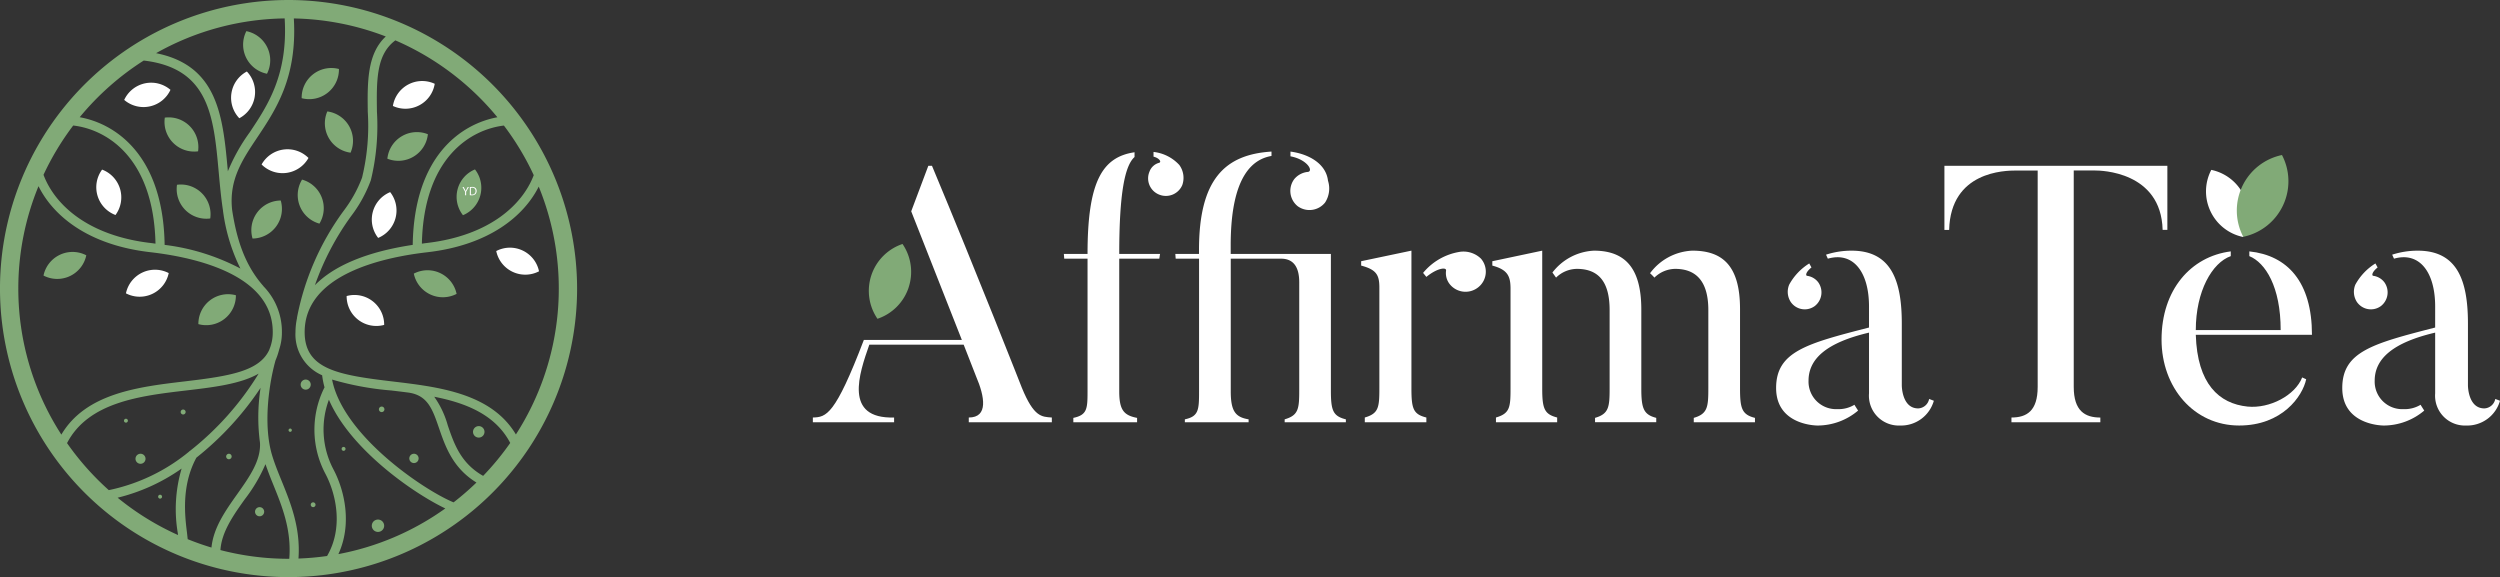 <svg viewBox="0 0 339.331 78.332" height="78.332" width="339.331" xmlns:xlink="http://www.w3.org/1999/xlink" xmlns="http://www.w3.org/2000/svg"><rect x="0" y="0" width="339.331" height="78.332" fill="#333333" stroke="none"/><defs><clipPath id="clip-path"><rect fill="none" height="78.332" width="78.331" data-name="Rectangle 3" id="Rectangle_3"></rect></clipPath><clipPath id="clip-path-2"><rect fill="none" height="37.184" width="229" data-name="Rectangle 4" id="Rectangle_4"></rect></clipPath></defs><g transform="translate(-169.669 -33.334)" id="Logo"><g transform="translate(169.669 33.334)" data-name="logo roue" id="logo_roue"><g clip-path="url(#clip-path)" data-name="Groupe 1" id="Groupe_1"><path fill="#81aa77" transform="translate(0 0)" d="M39.166,0A39.166,39.166,0,1,0,78.331,39.166,39.21,39.21,0,0,0,39.166,0M72.447,23.773c-1.517,4-5.993,8.232-14.6,9.22-.2.023-.386.054-.583.079.249-11.687,6.635-15.5,11.132-16.029a36.716,36.716,0,0,1,4.049,6.731M53.671,5.482A36.873,36.873,0,0,1,67.513,15.916c-4.911.9-11.307,5.245-11.493,17.323-6.171.929-10.67,2.8-13.277,5.474a36.487,36.487,0,0,1,4.913-9.377,18.7,18.7,0,0,0,2.676-4.861,31.183,31.183,0,0,0,.831-9.3c-.059-4.3-.1-7.782,2.508-9.7M38.638,2.5c.466,7.645-2.3,11.8-4.757,15.478a25.581,25.581,0,0,0-2.956,5.279l0-.047c-.665-7.334-1.3-14.3-9.741-15.992A36.433,36.433,0,0,1,38.638,2.5M19.513,8.219C28.4,9.259,29,15.8,29.683,23.321c.155,1.711.316,3.492.588,5.273,0,.012,0,.024,0,.036h0a24.941,24.941,0,0,0,2.361,7.82,29.734,29.734,0,0,0-10.286-3.211c-.187-12.107-6.613-16.448-11.528-17.328a36.958,36.958,0,0,1,8.69-7.691M9.937,17.037c4.5.509,10.918,4.315,11.168,16.034-.2-.025-.383-.056-.583-.079C11.883,32,7.405,27.739,5.906,23.726a36.708,36.708,0,0,1,4.031-6.689M2.486,39.166A36.474,36.474,0,0,1,5.227,25.272c2,4.024,6.735,7.989,15.153,8.955,6.215.713,16.641,3.07,16.641,10.843a5.938,5.938,0,0,1-.356,2.1c-.041.1-.081.208-.125.333C35.2,50.4,31.1,51.056,25.123,51.761c-6.35.75-13.464,1.607-16.795,7.228A36.452,36.452,0,0,1,2.486,39.166M9.1,60.144C12,54.571,19.027,53.733,25.269,53c3.745-.442,7.372-.872,9.838-2.287a39.8,39.8,0,0,1-9.338,10.5l-.027-.016c-.013.023-.024.046-.037.068a25.2,25.2,0,0,1-10.939,5.262A36.956,36.956,0,0,1,9.1,60.144M24.652,63.6a19.427,19.427,0,0,0-.513,8.8c.009.077.018.149.027.222a36.673,36.673,0,0,1-8.2-5.067A25.64,25.64,0,0,0,24.652,63.6m.822,9.583c-.023-.271-.056-.572-.1-.937-.276-2.231-.774-6.333,1.284-10.128a41.4,41.4,0,0,0,8.71-9.47,26.054,26.054,0,0,0-.08,7.436c.144,2.423-1.427,4.64-3.091,6.986-1.594,2.247-3.228,4.56-3.493,7.25-1.1-.328-2.175-.711-3.229-1.136m13.791,2.662-.1,0a36.61,36.61,0,0,1-9.247-1.183c.167-2.474,1.752-4.708,3.291-6.877A21.863,21.863,0,0,0,36.035,63c.309.9.656,1.8,1.036,2.731,1.237,3.043,2.507,6.184,2.194,10.113m5.133-.377a36.724,36.724,0,0,1-3.885.345c.3-4.173-1.068-7.544-2.29-10.549-.49-1.2-.952-2.341-1.291-3.472-1.262-4.216-.38-9.9.468-12.882a10.009,10.009,0,0,0,.493-1.466,7.311,7.311,0,0,0,.371-2.371,8.824,8.824,0,0,0-2.524-6.236l.008-.008c-2.6-2.937-3.664-6.557-4.24-10.332h0c-.445-4.068,1.339-6.737,3.405-9.828,2.562-3.834,5.443-8.161,4.969-16.164A36.459,36.459,0,0,1,52.364,4.952c-2.542,2.357-2.5,6.2-2.444,10.243a29.771,29.771,0,0,1-.78,8.926,17.907,17.907,0,0,1-2.513,4.518,35.941,35.941,0,0,0-6.32,14.5l.016,0a9.164,9.164,0,0,0-.216,1.926,6.037,6.037,0,0,0,3.62,5.873,10.837,10.837,0,0,0,.322,1.635,12.754,12.754,0,0,0,.124,11.743c1.529,2.9,2.4,7.425.226,11.145m1.534-.257c1.834-3.963.906-8.494-.66-11.467a11.591,11.591,0,0,1-.629-9.483c2.924,6.788,11.574,12.752,15.8,14.758A36.487,36.487,0,0,1,45.932,75.21m15.63-7.025c-3.931-1.613-14.976-9-16.49-16.667A39.658,39.658,0,0,0,53.1,53c.764.09,1.541.183,2.32.284,2.635.366,3.282,2.246,4.175,4.845.837,2.437,1.859,5.4,5.074,7.366a36.91,36.91,0,0,1-3.109,2.695m4.015-3.6c-3.029-1.716-3.934-4.325-4.8-6.859a12.455,12.455,0,0,0-1.837-3.88c4.326.852,8.3,2.433,10.316,6.27a36.934,36.934,0,0,1-3.675,4.469m-10-12.534-.017,0h0c-.776-.1-1.549-.193-2.31-.283-7.377-.871-11.9-1.66-11.9-6.69,0-7.773,10.426-10.13,16.641-10.843,8.387-.963,13.119-4.9,15.131-8.911a36.562,36.562,0,0,1-3.1,33.641c-2.935-4.916-8.771-6.174-14.449-6.911" data-name="Tracé 1" id="Tracé_1"></path><path fill="#fff" transform="translate(-42.182 -74.307)" d="M57.858,103.491a4.03,4.03,0,0,0-1.817-6.163,4.027,4.027,0,0,0,1.817,6.163" data-name="Tracé 2" id="Tracé_2"></path><path fill="#81aa77" transform="translate(-77.404 -80.842)" d="M101.427,105.922a4.028,4.028,0,0,0,4.514,4.573,4.03,4.03,0,0,0-4.514-4.573" data-name="Tracé 3" id="Tracé_3"></path><path fill="#81aa77" transform="translate(-72.07 -51.434)" d="M94.44,67.4a4.028,4.028,0,0,0,4.514,4.573A4.03,4.03,0,0,0,94.44,67.4" data-name="Tracé 4" id="Tracé_4"></path><path fill="#fff" transform="translate(-54.413 -36.227)" d="M74.75,50.666a4.02,4.02,0,0,0,2.8-2.246,4.03,4.03,0,0,0-6.278,1.368,4.02,4.02,0,0,0,3.479.878" data-name="Tracé 5" id="Tracé_5"></path><path fill="#fff" transform="translate(-101.236 -31.331)" d="M135.807,44.463a4.022,4.022,0,0,0-1.064-3.426,4.028,4.028,0,0,0-1.024,6.343,4.019,4.019,0,0,0,2.089-2.917" data-name="Tracé 6" id="Tracé_6"></path><path fill="#81aa77" transform="translate(-106.496 -13.652)" d="M142.735,23.662a4.03,4.03,0,0,0-2.8-5.781,4.028,4.028,0,0,0,2.8,5.781" data-name="Tracé 7" id="Tracé_7"></path><path fill="#81aa77" transform="translate(-132.163 -29.792)" d="M176.622,42.395a4.021,4.021,0,0,0,1.546-3.237,4.028,4.028,0,0,0-5.06,3.96,4.019,4.019,0,0,0,3.514-.723" data-name="Tracé 8" id="Tracé_8"></path><path fill="#81aa77" transform="translate(-110.121 -87.844)" d="M145.029,116.688a4.02,4.02,0,0,0-.629,3.533,4.03,4.03,0,0,0,3.827-5.161,4.02,4.02,0,0,0-3.2,1.629" data-name="Tracé 9" id="Tracé_9"></path><path fill="#81aa77" transform="translate(-130.434 -78.688)" d="M171.433,103.066a4.027,4.027,0,0,0,2.358,5.977,4.03,4.03,0,0,0-2.358-5.977" data-name="Tracé 10" id="Tracé_10"></path><path fill="#fff" transform="translate(-114.611 -65.396)" d="M156.482,86.836a4.028,4.028,0,0,0-6.364.885,4.03,4.03,0,0,0,6.364-.885" data-name="Tracé 11" id="Tracé_11"></path><path fill="#fff" transform="translate(-162.891 -84.17)" d="M214.22,116.462a4.03,4.03,0,0,0,1.629-6.215,4.027,4.027,0,0,0-1.629,6.215" data-name="Tracé 12" id="Tracé_12"></path><path fill="#81aa77" transform="translate(-169.707 -57.874)" d="M225.859,79.12a4.021,4.021,0,0,0,1.925-3.027,4.028,4.028,0,0,0-5.5,3.321,4.019,4.019,0,0,0,3.576-.293" data-name="Tracé 13" id="Tracé_13"></path><path fill="#81aa77" transform="translate(-200.046 -74.223)" d="M262.886,103.433a4.031,4.031,0,0,0,1.629-6.215,4.028,4.028,0,0,0-1.629,6.215" data-name="Tracé 14" id="Tracé_14"></path><path fill="#81aa77" transform="translate(-142.328 -48.819)" d="M186.941,67.528a4.02,4.02,0,0,0,2.969,2.015,4.03,4.03,0,0,0-3.152-5.6,4.02,4.02,0,0,0,.183,3.584" data-name="Tracé 15" id="Tracé_15"></path><path fill="#fff" transform="translate(-172.137 -35.493)" d="M229.053,49.782a4.02,4.02,0,0,0,2.091-2.915,4.028,4.028,0,0,0-5.678,3.008,4.018,4.018,0,0,0,3.586-.093" data-name="Tracé 16" id="Tracé_16"></path><path fill="#81aa77" transform="translate(-19.062 -110.378)" d="M30.775,145.031a4.03,4.03,0,0,0-5.808,2.749,4.028,4.028,0,0,0,5.808-2.749" data-name="Tracé 17" id="Tracé_17"></path><path fill="#fff" transform="translate(-55.172 -118.168)" d="M75.853,158.054a4.02,4.02,0,0,0,2.22-2.819,4.03,4.03,0,0,0-5.807,2.749,4.02,4.02,0,0,0,3.588.07" data-name="Tracé 18" id="Tracé_18"></path><path fill="#81aa77" transform="translate(-86.911 -128.89)" d="M117.358,172.191a4.02,4.02,0,0,0,1.571-3.226,4.03,4.03,0,0,0-5.092,3.918,4.02,4.02,0,0,0,3.521-.692" data-name="Tracé 19" id="Tracé_19"></path><path fill="#fff" transform="translate(-217.411 -108.506)" d="M288.354,142.512a4.017,4.017,0,0,0-3.587.069,4.027,4.027,0,0,0,5.807,2.749,4.021,4.021,0,0,0-2.221-2.818" data-name="Tracé 20" id="Tracé_20"></path><path fill="#81aa77" transform="translate(-181.301 -118.404)" d="M241.056,155.475a4.018,4.018,0,0,0-3.587.069,4.027,4.027,0,0,0,5.807,2.749,4.021,4.021,0,0,0-2.221-2.818" data-name="Tracé 21" id="Tracé_21"></path><path fill="#fff" transform="translate(-151.869 -129.225)" d="M202.44,170.1a4.018,4.018,0,0,0-3.52-.693,4.028,4.028,0,0,0,5.093,3.918,4.021,4.021,0,0,0-1.573-3.225" data-name="Tracé 22" id="Tracé_22"></path><path fill="#81aa77" transform="translate(-111.733 -222.189)" d="M146.97,291.025a.621.621,0,1,0,.621.621.621.621,0,0,0-.621-.621" data-name="Tracé 23" id="Tracé_23"></path><path fill="#81aa77" transform="translate(-99.079 -198.796)" d="M130.148,260.385a.373.373,0,1,0,.373.373.373.373,0,0,0-.373-.373" data-name="Tracé 24" id="Tracé_24"></path><path fill="#81aa77" transform="translate(-59.366 -198.796)" d="M78.439,260.385a.681.681,0,1,0,.681.681.681.681,0,0,0-.681-.681" data-name="Tracé 25" id="Tracé_25"></path><path fill="#81aa77" transform="translate(-79.154 -179.415)" d="M104.014,235a.337.337,0,1,0,.337.337.337.337,0,0,0-.337-.337" data-name="Tracé 26" id="Tracé_26"></path><path fill="#81aa77" transform="translate(-165.995 -178.123)" d="M217.8,233.307a.375.375,0,1,0,.375.375.375.375,0,0,0-.375-.375" data-name="Tracé 27" id="Tracé_27"></path><path fill="#81aa77" transform="translate(-149.675 -195.803)" d="M196.31,256.465a.265.265,0,1,0,.265.265.265.265,0,0,0-.265-.265" data-name="Tracé 28" id="Tracé_28"></path><path fill="#81aa77" transform="translate(-54.316 -183.455)" d="M71.409,240.291a.265.265,0,1,0,.265.265.265.265,0,0,0-.265-.265" data-name="Tracé 29" id="Tracé_29"></path><path fill="#81aa77" transform="translate(-69.284 -216.749)" d="M91.014,283.9a.265.265,0,1,0,.265.265.265.265,0,0,0-.265-.265" data-name="Tracé 30" id="Tracé_30"></path><path fill="#81aa77" transform="translate(-162.89 -227.63)" d="M214.194,299.829a.839.839,0,1,0-.839-.839.839.839,0,0,0,.839.839" data-name="Tracé 31" id="Tracé_31"></path><path fill="#81aa77" transform="translate(-179.324 -198.796)" d="M235.512,260.385a.632.632,0,1,0,.632.632.632.632,0,0,0-.632-.632" data-name="Tracé 32" id="Tracé_32"></path><path fill="#81aa77" transform="translate(-207.239 -186.685)" d="M272.222,244.522a.779.779,0,1,0,.779.779.779.779,0,0,0-.779-.779" data-name="Tracé 33" id="Tracé_33"></path><path fill="#81aa77" transform="translate(-126.419 -187.759)" d="M165.808,245.928a.223.223,0,1,0,.223.223.223.223,0,0,0-.223-.223" data-name="Tracé 34" id="Tracé_34"></path><path fill="#81aa77" transform="translate(-136.143 -220.089)" d="M178.646,288.274a.325.325,0,1,0,.325.325.325.325,0,0,0-.325-.325" data-name="Tracé 35" id="Tracé_35"></path><path fill="#81aa77" transform="translate(-131.721 -166.292)" d="M173.214,217.81a.685.685,0,1,0,.685.685.685.685,0,0,0-.685-.685" data-name="Tracé 36" id="Tracé_36"></path><path fill="#fff" transform="translate(-202.608 -81.918)" d="M265.734,108.423v-.478l-.356-.648h.165l.159.311c.044.085.077.154.112.232h0c.031-.073.07-.147.114-.232l.162-.311h.166l-.378.647v.479Z" data-name="Tracé 37" id="Tracé_37"></path><path fill="#fff" transform="translate(-205.829 -81.891)" d="M269.6,107.284a2.065,2.065,0,0,1,.309-.023.646.646,0,0,1,.456.14.519.519,0,0,1,.159.4.6.6,0,0,1-.162.438.7.7,0,0,1-.5.162,2.366,2.366,0,0,1-.264-.013Zm.145,1a.927.927,0,0,0,.147.008.433.433,0,0,0,.479-.478.4.4,0,0,0-.456-.435.835.835,0,0,0-.171.015Z" data-name="Tracé 38" id="Tracé_38"></path></g></g><g transform="translate(280 53.908)" data-name="Typo Logo" id="Typo_Logo"><g clip-path="url(#clip-path-2)" data-name="Groupe 2" id="Groupe_2"><path fill="#fff" transform="translate(0 -4.054)" d="M32.437,40.15v.643H21.163V40.15c2.67,0,2.176-2.819.989-5.588l-1.681-4.3H7.664C6.28,34.216,4.154,40.347,11.027,40.15v.643H0V40.15c1.83-.05,3.017-.3,6.923-10.532h13.3L13.35,12.163l2.324-6.181h.494c6.082,14.537,12.213,30.162,12.213,30.162,1.632,3.956,2.67,3.907,4.055,4.006" data-name="Tracé 39" id="Tracé_39"></path><path fill="#fff" transform="translate(-71.637 -0.104)" d="M115.3.2V.845c-1.335,1.187-2.077,4.994-2.077,13.153h5.538l-.1.643h-5.439v18c0,2.571.643,3.264,2.423,3.61v.593h-8.653v-.593c1.879-.4,1.928-1.236,1.928-3.61v-18h-3.164l-.05-.643h3.214c0-9.692,1.928-13.153,6.379-13.8m6.082,1.731a2.959,2.959,0,0,1,.4,2.719,2.418,2.418,0,0,1-3.164,1.286,2.364,2.364,0,0,1-1.286-3.115,1.909,1.909,0,0,1,1.286-1.187c.4-.1.05-.643-.741-.841V.153a5.574,5.574,0,0,1,3.51,1.78" data-name="Tracé 40" id="Tracé_40"></path><path fill="#fff" transform="translate(-103.453 0.001)" d="M175.8,36.342v.4h-8.307v-.4c1.879-.544,1.978-1.434,1.978-3.956V17.75c0-1.731-.544-3.214-2.472-3.214h-6.824v18c0,2.719.643,3.511,2.423,3.807v.4h-8.653v-.4c1.879-.4,1.928-1.285,1.928-3.807v-18H152.7l-.049-.643h3.214v-.544c0-9.642,3.56-12.955,9.84-13.35V.592c-2.275.4-5.538,2.324-5.538,12.114v1.187h13.6V32.386c0,2.719.248,3.511,2.027,3.956M168.28.642V0c2.621.346,4.846,1.73,5.093,3.955a3.48,3.48,0,0,1-.4,2.967,2.715,2.715,0,0,1-3.709.494,2.66,2.66,0,0,1-.445-3.709,2.758,2.758,0,0,1,1.731-.94c.94,0,.1-1.681-2.275-2.126" data-name="Tracé 41" id="Tracé_41"></path><path fill="#fff" transform="translate(-156.478 -28.278)" d="M237.724,60.418c0,2.769.247,3.511,2.027,3.956v.642h-8.357v-.642c1.879-.544,1.978-1.385,1.978-3.956v-13.7c0-1.731-.445-2.423-2.472-2.967v-.593l6.824-1.434Zm9.444-17.6a2.7,2.7,0,0,1-.346,3.856,2.748,2.748,0,0,1-3.856-.346,2.422,2.422,0,0,1-.544-1.879c.1-.543-1.236-.346-2.67.841l-.445-.544a8.1,8.1,0,0,1,5.044-2.868,3.411,3.411,0,0,1,2.818.94" data-name="Tracé 42" id="Tracé_42"></path><path fill="#fff" transform="translate(-193.908 -28.277)" d="M294.934,64.373v.643h-8.307v-.643c1.879-.544,1.978-1.385,1.978-3.906v-13.6c0-1.731-.445-2.571-2.472-3.115V43.16l6.774-1.434v18.74c0,2.719.3,3.461,2.027,3.906m13.449.049v.593h-8.307v-.593c1.879-.544,1.978-1.484,1.978-4.005V49.786c0-3.56-1.286-5.588-4.45-5.588a4.086,4.086,0,0,0-2.819,1.187l-.494-.692a7.549,7.549,0,0,1,5.637-2.967c4.6,0,6.428,2.818,6.428,8.01v10.68c0,2.719.3,3.56,2.027,4.005m13.4,0v.593h-8.307v-.593c1.879-.544,1.977-1.484,1.977-4.005V49.786c0-3.56-1.384-5.588-4.5-5.588a4.086,4.086,0,0,0-2.819,1.187,6.743,6.743,0,0,0-.593-.594,7.539,7.539,0,0,1,5.736-3.066c4.005,0,6.478,1.929,6.478,7.911V60.417c0,2.719.247,3.56,2.027,4.005" data-name="Tracé 43" id="Tracé_43"></path><path fill="#fff" transform="translate(-274.903 -28.275)" d="M426.415,61.849l.642.247a4.626,4.626,0,0,1-4.6,3.363,4.047,4.047,0,0,1-4.2-4.351V52.849c-5.686,1.335-8.208,3.511-8.208,6.527a3.736,3.736,0,0,0,3.907,3.857,4.155,4.155,0,0,0,2.324-.593c.05.1.4.643.495.791a8.533,8.533,0,0,1-5.489,2.028s-5.637.049-5.637-5.093c0-4.944,4.153-6.032,12.608-8.208V49.29c0-4.648-2.126-7.466-5.587-6.477l-.247-.544a11.222,11.222,0,0,1,3.461-.544c5.39,0,6.823,4.055,6.823,9.89v8.405s0,3.115,2.225,3.115a1.576,1.576,0,0,0,1.484-1.286m-18.74-13.1a2.518,2.518,0,0,1-.248-2.422,7.773,7.773,0,0,1,2.719-2.868l.3.544c-.742.593-.841,1.088-.593,1.137a2.274,2.274,0,0,1,1.483.841,2.348,2.348,0,0,1-.445,3.263,2.3,2.3,0,0,1-3.213-.494" data-name="Tracé 44" id="Tracé_44"></path><path fill="#fff" transform="translate(-322.938 -4.054)" d="M506.789,5.982v8.7h-.643c-.2-7.961-8.455-8.06-9.147-8.06h-2.918V36c0,3.264,1.533,4.154,3.61,4.154v.642H485.626V40.15c2.076,0,3.56-.89,3.56-4.154V6.625h-2.917c-1.533,0-8.9.1-9.1,8.06h-.642v-8.7Z" data-name="Tracé 45" id="Tracé_45"></path><path fill="#fff" transform="translate(-384.907 -28.486)" d="M587.056,59.142l.544.247c-.494,2.324-3.263,6.28-9.1,6.28-6.131,0-10.532-5.142-10.532-11.67,0-6.724,3.955-11.273,9.395-11.965v.643c-2.522.889-4.747,4.746-4.747,10.037h11.521c0-5.884-2.077-9.148-4.253-10.037v-.643c5.192.544,8.5,4.153,8.5,11.323H572.617c.2,6.675,3.165,9.345,7.022,9.741,3.016.3,6.477-1.533,7.417-3.956" data-name="Tracé 46" id="Tracé_46"></path><path fill="#fff" transform="translate(-436.478 -28.275)" d="M664.835,61.849l.642.247a4.627,4.627,0,0,1-4.6,3.363,4.047,4.047,0,0,1-4.2-4.351V52.849c-5.686,1.335-8.208,3.511-8.208,6.527a3.735,3.735,0,0,0,3.907,3.857,4.155,4.155,0,0,0,2.324-.593c.05.1.4.643.495.791a8.533,8.533,0,0,1-5.489,2.028s-5.637.049-5.637-5.093c0-4.944,4.153-6.032,12.608-8.208V49.29c0-4.648-2.126-7.466-5.587-6.477l-.247-.544a11.222,11.222,0,0,1,3.461-.544c5.39,0,6.823,4.055,6.823,9.89v8.405s0,3.115,2.225,3.115a1.576,1.576,0,0,0,1.484-1.286m-18.74-13.1a2.519,2.519,0,0,1-.247-2.422,7.774,7.774,0,0,1,2.719-2.868l.3.544c-.742.593-.841,1.088-.593,1.137a2.275,2.275,0,0,1,1.483.841,2.348,2.348,0,0,1-.445,3.263,2.3,2.3,0,0,1-3.214-.494" data-name="Tracé 47" id="Tracé_47"></path><path fill="#fff" transform="translate(-397.594 -5.222)" d="M587.3,13.331a6.3,6.3,0,0,1,.108-5.625,6.316,6.316,0,0,1,4.311,9.108,6.3,6.3,0,0,1-4.419-3.483" data-name="Tracé 48" id="Tracé_48"></path><path fill="#81aa77" transform="translate(-15.961 -26.37)" d="M28.952,44.835a6.7,6.7,0,0,0-.821-5.923,6.713,6.713,0,0,0-3.4,10.154,6.7,6.7,0,0,0,4.226-4.231" data-name="Tracé 49" id="Tracé_49"></path><path fill="#81aa77" transform="translate(-406.375 -0.975)" d="M605.914,8.3a7.682,7.682,0,0,0-.132-6.858,7.7,7.7,0,0,0-5.256,11.1A7.689,7.689,0,0,0,605.914,8.3" data-name="Tracé 50" id="Tracé_50"></path></g></g></g></svg> 